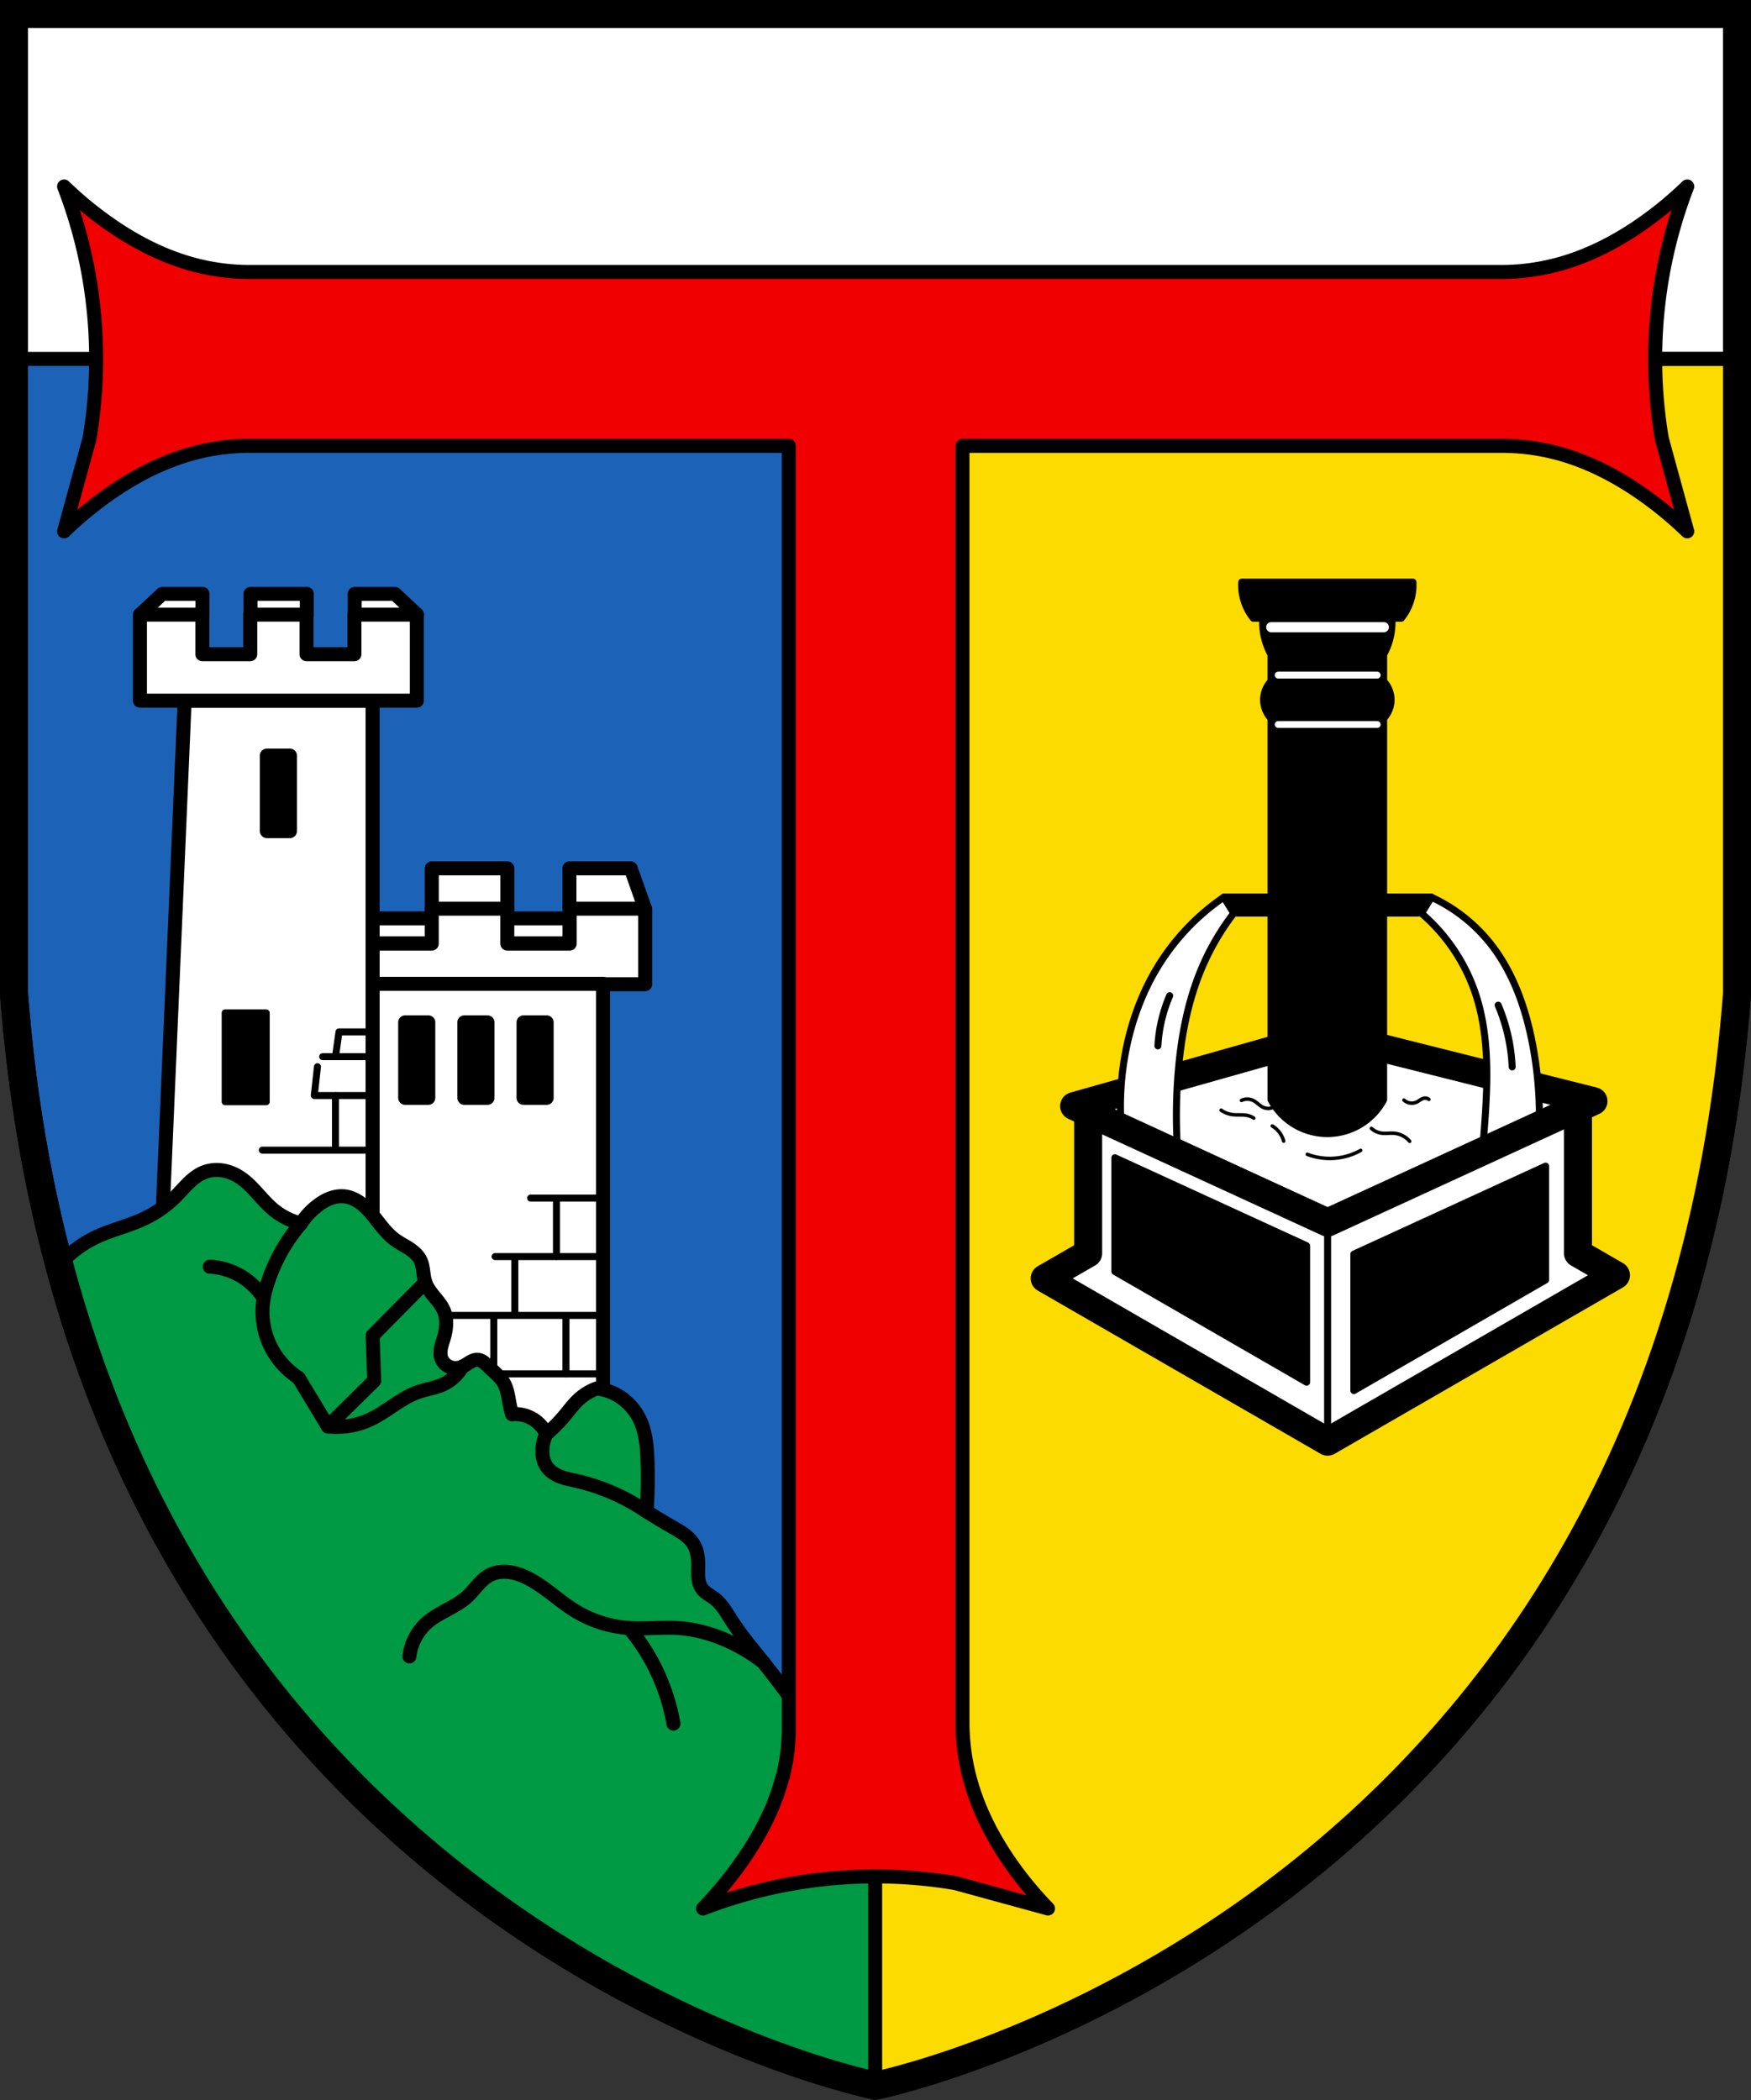 <svg width="500" height="599.8" version="1.0" xml:space="preserve" xmlns="http://www.w3.org/2000/svg"><rect width="100%" height="100%" fill="#333333" stroke="none"/><path d="M4 4v279.9c20.02 260 236.1 309.8 246 311.8 9.96-2.002 226.1-51.99 246-311.8V4z" fill="#1c63b7" stroke="#000" stroke-width="8"/><g stroke="#000" stroke-linecap="round" stroke-linejoin="round" stroke-miterlimit="1000"><g fill="#fff" fill-rule="evenodd" stroke-width="4"><path d="M-497.2 130.8v-11.49h21.57v11.49M-457.9 130.8v-11.49h17.5l4.066 11.49M-514.1 133.6h56.27v7.178h-56.27" style="paint-order:fill markers stroke" transform="translate(620.5 128.7)"/><path d="M-514.1 152.4h77.84v-21.57h-21.57v9.988h-17.81v-9.988h-21.57v9.988h-16.9" style="paint-order:fill markers stroke" transform="translate(620.5 128.7)"/><path d="M-448.3 287.2V152.3h-65.82v133.9" style="paint-order:fill markers stroke" transform="translate(620.5 128.7)"/></g><g fill-rule="evenodd"><g fill="#fff" stroke-width="2"><path d="M-448.3 213.5h-20.69M-461.6 213.5v16.75M-473.5 230.2v16.75M-458.9 247v16.75M-448.3 230.2h-30.82M-448.3 247h-49.57M-479.5 247v20.62M-448.3 263.7h-31.19" style="paint-order:fill markers stroke" transform="translate(620.5 128.7)"/></g><g stroke-width="4"><path d="M-504.8 163.3h6.596v21.57h-6.596zM-487.9 163.3h6.596v21.57h-6.596zM-471 163.3h6.596v21.57H-471z" style="paint-order:fill markers stroke" transform="translate(620.5 128.7)"/></g></g><g fill="#fff" fill-rule="evenodd" stroke-width="4"><path d="m-574.9 237.4 7.122-166h53.68v161.9M-580.5 46.85l6.329-5.922h11.49v5.922M-501.4 46.85l-6.329-5.922h-11.49v5.922M-532.9 46.85v-5.922h-16.07v5.922" style="paint-order:fill markers stroke" transform="translate(620.5 128.7)"/><path d="M-541 71.42h39.53V46.85h-17.82v11.31h-13.68V46.85h-16.07v11.31h-13.68V46.85h-17.82v24.57h39.53" style="paint-order:fill markers stroke" transform="translate(620.5 128.7)"/></g><path d="M-514.1 199.8h-31.5M-524.7 199.8v-15.56" fill-rule="evenodd" stroke-width="2" style="paint-order:fill markers stroke" transform="translate(620.5 128.7)"/><g fill="none" stroke-width="2"><path d="M-514.1 184.2h-16.65l.899-8.22M-514.1 173.1h-14.26M-524.7 173.1l1-7.071h9.548" style="paint-order:fill markers stroke" transform="translate(620.5 128.7)"/></g><path d="M-544.3 87.11h6.596v21.57h-6.596z" fill-rule="evenodd" stroke-width="4" style="paint-order:fill markers stroke" transform="translate(620.5 128.7)"/><path d="M-556.2 160.6h11.72v25.38h-11.72z" fill-rule="evenodd" stroke-width="2" style="paint-order:fill markers stroke" transform="translate(620.5 128.7)"/><path d="M-530.5 216.2c1.184-1.008 2.486-1.895 3.924-2.489s3.018-.885 4.562-.693c1.767.219 3.413 1.06 4.81 2.164 1.396 1.104 2.565 2.466 3.676 3.858 1.799 2.254 3.508 4.646 5.834 6.353 1.267.93 2.686 1.632 4.001 2.493 1.315.861 2.56 1.927 3.246 3.34.476.982.659 2.076.803 3.157.143 1.08.257 2.176.611 3.208.528 1.538 1.56 2.844 2.59 4.1 1.031 1.258 2.096 2.527 2.713 4.03.98 2.39.719 5.122 0 7.602-.286.987-.642 1.958-.839 2.967-.196 1.009-.226 2.079.132 3.043.419 1.127 1.367 2.033 2.496 2.447s2.417.342 3.514-.15c.748-.334 1.4-.846 2.102-1.266.351-.21.718-.398 1.108-.525.39-.127.803-.192 1.21-.152.606.059 1.172.345 1.66.71.487.365.909.809 1.345 1.234 1.56 1.52 3.364 2.868 4.42 4.773.98 1.772 1.21 3.844 1.59 5.834.193 1.01.43 2.014.707 3.005a9.756 9.756 0 0 1 4.167.5 9.836 9.836 0 0 1 5.625 5.134 41.982 41.982 0 0 0 5.125-5.134c1.347-1.606 2.582-3.322 4.125-4.741a15.448 15.448 0 0 1 5.125-3.125c1.37.15 2.72.487 4 1 3.583 1.436 6.565 4.277 8.25 7.75 1.735 3.578 2.096 7.652 2.25 11.62.19 4.916.107 9.843-.25 14.75a172.934 172.934 0 0 0 7.25 4.375c1.185.676 2.382 1.34 3.477 2.154 1.095.814 2.093 1.788 2.773 2.97 1.031 1.793 1.266 3.933 1.25 6-.009 1.144-.087 2.289.02 3.427.109 1.138.418 2.286 1.106 3.199.448.595 1.04 1.068 1.653 1.49.613.424 1.256.807 1.847 1.26 2.11 1.616 3.44 4.013 4.875 6.25 2.712 4.23 5.968 8.078 9.104 12a267.606 267.606 0 0 1 32.02 50.91v69.99c-45.06-11.7-87.54-33.23-123.6-62.66-53.52-43.66-92.51-104.8-109.5-171.8a32.77 32.77 0 0 1 10.5-7.904c4.453-2.11 9.338-3.19 13.79-5.303a32.346 32.346 0 0 0 9.016-6.364c1.266-1.27 2.424-2.644 3.716-3.887 1.292-1.243 2.742-2.364 4.415-3.007 1.643-.631 3.458-.775 5.196-.5 1.739.274 3.4.96 4.88 1.914 3.72 2.401 6.152 6.35 9.546 9.192a20.107 20.107 0 0 0 7.955 4.066 21.874 21.874 0 0 1 4.066-4.596z" fill="#094" fill-rule="evenodd" stroke-width="4" style="paint-order:fill markers stroke" transform="translate(620.5 128.7)"/><g fill="none" stroke-width="4"><path d="M-534.6 220.8a49.11 49.11 0 0 0-7.177 11.08 49.103 49.103 0 0 0-3.5 10.25" style="paint-order:fill markers stroke" transform="translate(620.5 128.7)"/><path d="M-560.6 233.1c2.924.14 5.813.96 8.375 2.375a19.329 19.329 0 0 1 7 6.625M-545.2 242.1a22.414 22.414 0 0 0 .5 10c1.478 5.214 4.927 9.843 9.5 12.75M-535.2 264.9l8.375 13.88M-526.9 278.7l13.25-13.05-.442-12.9 15.03-15.2M-526.9 278.7a22.55 22.55 0 0 0 12.01-1.918c4.875-2.253 8.882-6.224 13.97-7.955 2.214-.754 4.577-1.06 6.718-2.002a12.27 12.27 0 0 0 5.745-5.245M-464.5 280.9a11.093 11.093 0 0 0-1.125 4.75c-.017 1.678.376 3.402 1.375 4.75.937 1.264 2.342 2.115 3.814 2.672 1.472.558 3.027.85 4.561 1.203a58.82 58.82 0 0 1 10.25 3.375 59.344 59.344 0 0 1 9.75 5.375M-503.6 344.4a15.287 15.287 0 0 1 5.127-9.723c3.451-2.988 8.125-4.314 11.47-7.425 1.059-.986 1.958-2.129 2.923-3.209s2.016-2.112 3.289-2.802c1.588-.861 3.453-1.14 5.253-.98 1.8.16 3.542.74 5.177 1.51 5.11 2.405 9.16 6.578 13.97 9.546 4.678 2.89 10.07 4.603 15.56 4.98 4.646.32 9.318-.302 13.97 0 4.757.31 9.424 1.588 13.79 3.505a49.218 49.218 0 0 1 10.61 6.364" style="paint-order:fill markers stroke" transform="translate(620.5 128.7)"/><path d="M-428.2 363.6a58.179 58.179 0 0 0-12.728-27.37" style="paint-order:fill markers stroke" transform="translate(620.5 128.7)"/></g></g><path d="M4 4h492v98.5H4z" fill="#fff" fill-rule="evenodd" stroke="#000" stroke-linecap="round" stroke-linejoin="round" stroke-miterlimit="1000" stroke-width="4" style="paint-order:fill markers stroke"/><g stroke-linecap="round" stroke-linejoin="round" stroke-miterlimit="1000"><path transform="translate(620.5 128.7)" d="M-143 251.5c-20.2 59.79-56.63 114.3-105.6 154.2-35.56 28.96-77.5 50.06-122 61.34v-493.2h246v181.4a361.266 361.266 0 0 1-18.49 96.28z" fill="#fcdb00" fill-rule="evenodd" stroke="#000" stroke-width="4" style="paint-order:fill markers stroke"/><path d="m-255.4 204.5-72.38-33.28 72.38-20.47 75.92 19.06z" fill="#fff" fill-rule="evenodd" stroke="#000" stroke-width="8" style="paint-order:fill markers stroke" transform="translate(634.5 144.7)"/><g stroke="#000" stroke-width="2"><path d="M-310.2 179a83.52 83.52 0 0 1 .707-20.96c1.558-9.673 4.86-19.11 10.08-27.4a65.414 65.414 0 0 1 18.38-19.09l2.828 4.596a71.072 71.072 0 0 0-9.016 15.38c-4.13 9.65-6.073 20.12-6.894 30.58-.643 8.195-.616 16.44.081 24.63" fill="#fff" fill-rule="evenodd" style="paint-order:fill markers stroke" transform="translate(630.5 144.7)"/><path d="M-296.5 139.7a42.278 42.278 0 0 0-3.359 14.319" fill="none" style="paint-order:fill markers stroke" transform="translate(630.5 144.7)"/></g><g stroke="#000" stroke-width="2"><path d="M-211.2 184.2c.283-3.057.532-6.117.745-9.179.852-12.22 1.103-24.79-2.875-36.38a52.04 52.04 0 0 0-15.26-22.48l2.828-4.596a46.348 46.348 0 0 1 16.72 13.08c6.512 8.137 10.09 18.27 12.09 28.5a109.367 109.367 0 0 1 2.002 23.58" fill="#fff" fill-rule="evenodd" style="paint-order:fill markers stroke" transform="translate(634.5 144.7)"/><path d="M-206.7 142.4a50.64 50.64 0 0 1 4 17.625" fill="none" style="paint-order:fill markers stroke" transform="translate(634.5 144.7)"/></g><g stroke="#000"><path d="m-255.4 204.5 71.49-32.87v41.64l10.85 6.265-82.34 47.54-80.79-46.64 12.41-7.163v-40.21z" fill="#fff" fill-rule="evenodd" stroke-width="8" style="paint-order:fill markers stroke" transform="translate(634.5 144.7)"/><g stroke-width="2"><path d="M-255.4 204.5v62.58" fill="none" style="paint-order:fill markers stroke" transform="translate(634.5 144.7)"/><path d="M-261.4 211.1v38.98l-54.75-31.61v-32.5zM-247.9 213.5v38.98l54.75-31.61v-32.5z" fill-rule="evenodd" style="paint-order:fill markers stroke" transform="translate(634.5 144.7)"/></g></g><g fill-rule="evenodd"><g stroke="#000" stroke-width="2"><path d="M-239.4 60.5a7.82 7.82 0 0 0 2.106-5.75 7.797 7.797 0 0 0-2.106-4.875V42.25a19.157 19.157 0 0 0 2.357-10.374h2.688a15.116 15.116 0 0 0 2.187-3.688 15.153 15.153 0 0 0 1.125-6.625h-48.88a15.097 15.097 0 0 0 3.313 10.313h2.688a19.167 19.167 0 0 0 2.356 10.374v7.625a7.79 7.79 0 0 0-2.105 4.875 7.82 7.82 0 0 0 2.106 5.75v108.9a18.313 18.313 0 0 0 6.698 7.069c2.816 1.694 6.097 2.605 9.383 2.605s6.568-.911 9.383-2.605a18.313 18.313 0 0 0 6.698-7.069z" style="paint-order:fill markers stroke" transform="translate(634.5 144.7)"/><path d="M-282.2 116.1h10.72v-4.596h-13.55M-228.6 116.1h-10.72v-4.596h13.55" style="paint-order:fill markers stroke" transform="translate(634.5 144.7)"/></g><g stroke="#fff"><path d="M-269.5 62.23h28.26M-269.5 48.13h28.26" stroke-width="1.967" style="paint-order:fill markers stroke" transform="translate(634.5 144.7)"/><path d="M-271.5 34.44h32.16" stroke-width="2.893" style="paint-order:fill markers stroke" transform="translate(634.5 144.7)"/></g></g><g fill="none" stroke="#000"><path d="M-261.2 185a18.186 18.186 0 0 0 7.75 1.125 18.188 18.188 0 0 0 7.5-2.25M-285.8 172.4a7.336 7.336 0 0 0 3.25 1.25c1.41.179 2.862-.054 4.25.25.642.14 1.259.396 1.812.75M-271.2 176.9a7.198 7.198 0 0 1 3.25 4.313M-280 169.6a3.95 3.95 0 0 1 3.438.063c.507.261.95.63 1.392.99.443.36.898.716 1.42.947.542.24 1.148.335 1.738.273a3.438 3.438 0 0 0 1.644-.627M-242.9 177.6a5.603 5.603 0 0 0 3.062 1.375c1.119.13 2.252-.082 3.375 0a6.552 6.552 0 0 1 4.5 2.312M-233.6 169.5c.477.444 1.09.742 1.735.841.645.1 1.319.001 1.908-.278.397-.19.752-.455 1.128-.683.376-.228.79-.422 1.229-.443.404-.018.813.118 1.125.375" style="paint-order:fill markers stroke" transform="translate(634.5 144.7)"/></g></g><path d="M223.4 507.6c-2.409 9.445-7.215 18.14-12.98 26a114.822 114.822 0 0 1-9.665 11.5 137.186 137.186 0 0 1 26.46-7.25 137.327 137.327 0 0 1 45.58 0l26.46 7.25a103.731 103.731 0 0 1-9.665-11.5c-5.674-7.839-10.27-16.55-12.72-25.91a62.846 62.846 0 0 1-2.03-14.84v-365.5h154.7c4.95.05 9.894.702 14.69 1.938 9.43 2.43 18.18 7.091 26.06 12.81a106.216 106.216 0 0 1 11.5 9.665l-7.25-26.46a137.327 137.327 0 0 1 0-45.58 137.166 137.166 0 0 1 7.25-26.46 104.652 104.652 0 0 1-11.5 9.665c-7.916 5.736-16.72 10.39-26.19 12.81a62.228 62.228 0 0 1-14.56 1.938h-359a61.686 61.686 0 0 1-14.62-1.938c-9.45-2.428-18.23-7.083-26.12-12.81a105.493 105.493 0 0 1-11.5-9.665 137.186 137.186 0 0 1 7.25 26.46 137.327 137.327 0 0 1 0 45.58l-7.25 26.46a106.102 106.102 0 0 1 11.5-9.665c7.875-5.718 16.62-10.38 26.04-12.81a61.43 61.43 0 0 1 14.71-1.942h154.7v365.5a57.107 57.107 0 0 1-1.765 14.75z" fill="#f00000" fill-rule="evenodd" stroke="#000" stroke-linecap="round" stroke-linejoin="round" stroke-miterlimit="1000" stroke-width="4" style="paint-order:fill markers stroke"/><path d="M4 4v279.9c20.02 260 236.1 309.8 246 311.8 9.96-2.002 226.1-51.99 246-311.8V4z" fill="none" stroke="#000" stroke-width="8"/></svg>